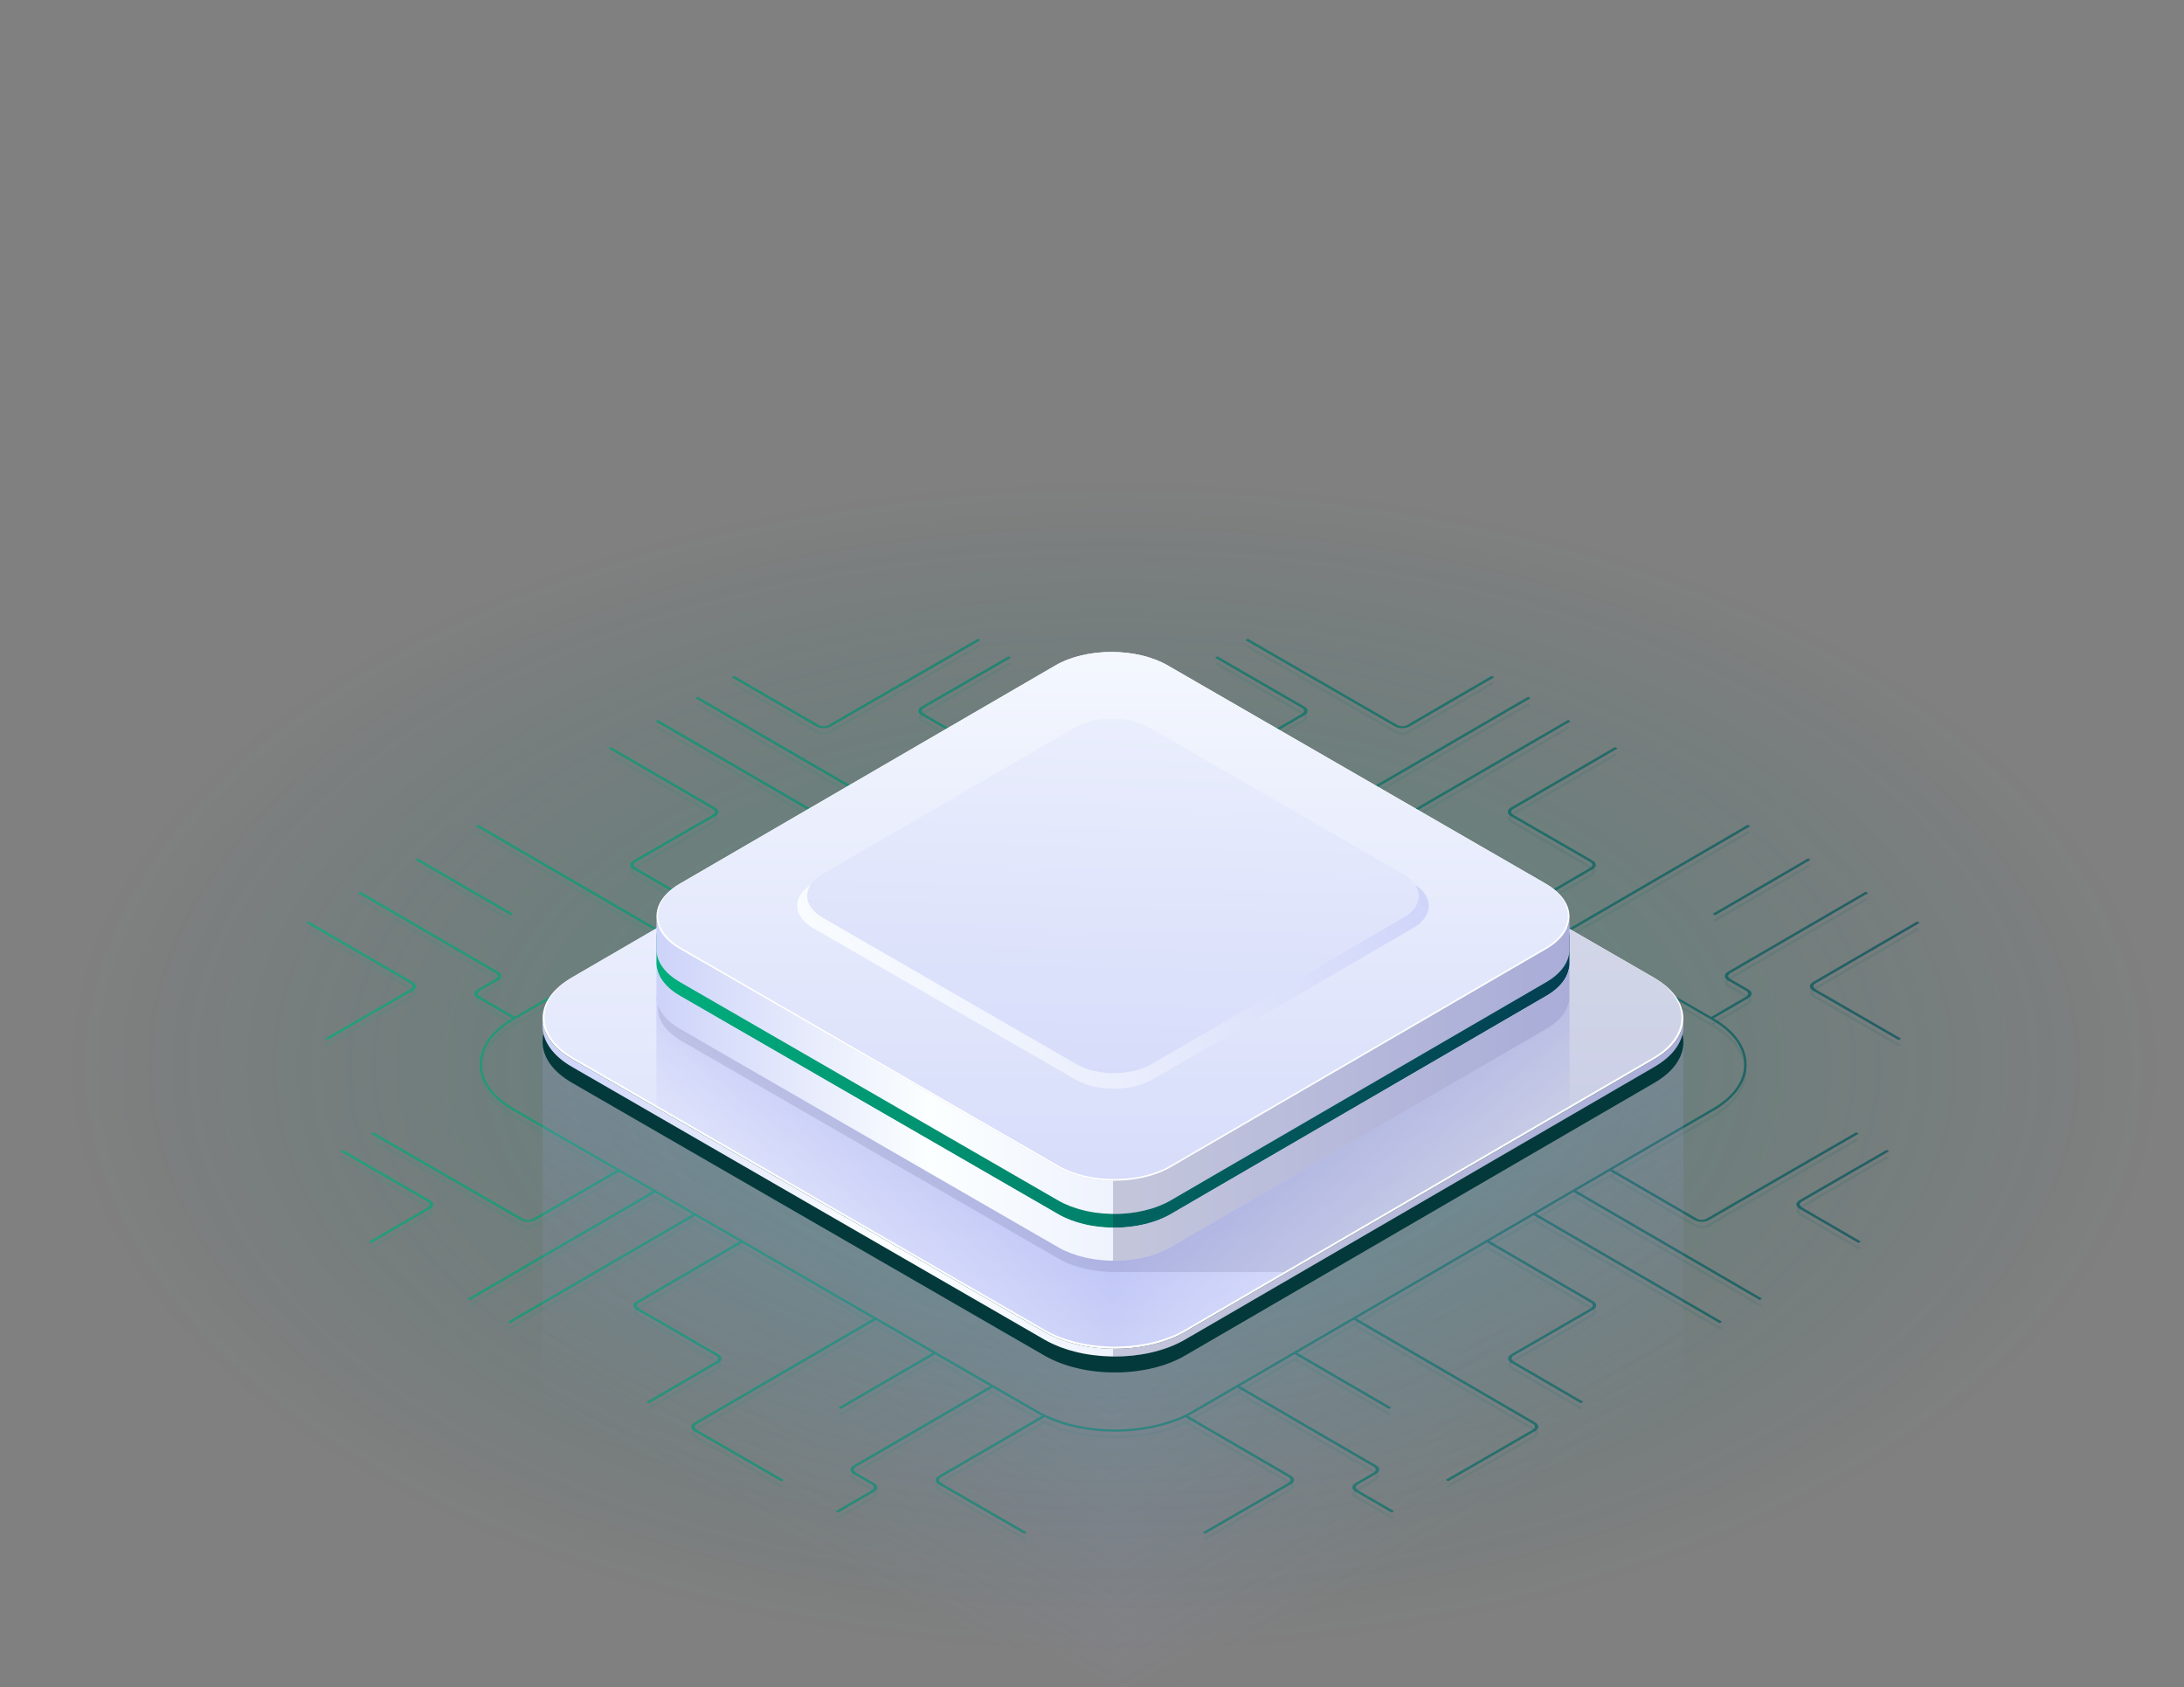 <svg xmlns="http://www.w3.org/2000/svg" xmlns:xlink="http://www.w3.org/1999/xlink" id="Layer_1" viewBox="0 0 1181.5 912.68"><rect x="0" y="0" width="1181.5" height="912.68" fill="#808080" stroke="none"/><defs><style>      .st0 {        fill: none;      }      .st1 {        fill: url(#New_Gradient_Swatch2);      }      .st2 {        fill: url(#linear-gradient2);      }      .st3 {        fill: url(#linear-gradient1);      }      .st4 {        fill: url(#linear-gradient3);      }      .st5 {        fill: url(#linear-gradient6);      }      .st6 {        fill: url(#linear-gradient5);      }      .st7 {        fill: url(#linear-gradient4);      }      .st8 {        fill: #03393a;      }      .st9 {        fill: #1d1559;      }      .st9, .st10 {        opacity: .2;      }      .st11 {        fill: url(#linear-gradient);      }      .st12 {        fill: url(#New_Gradient_Swatch1);        opacity: .7;      }      .st13 {        fill: url(#New_Gradient_Swatch_copy);        opacity: .33;      }      .st14 {        fill: #fff;      }      .st10 {        fill: #000338;      }      .st15 {        fill: url(#New_Gradient_Swatch);      }      .st15, .st16 {        opacity: .1;      }      .st17 {        fill: url(#Blue_Sky_3);      }      .st17, .st18 {        opacity: .4;      }      .st18 {        fill: url(#Blue_Sky_31);      }      .st16 {        fill: #000428;      }      .st19 {        clip-path: url(#clippath);      }      .st20 {        fill: url(#Blue_Sky_32);      }      .st21 {        fill: url(#Blue_Sky_33);      }    </style><radialGradient id="New_Gradient_Swatch_copy" data-name="New Gradient Swatch copy" cx="602.62" cy="256.12" fx="602.62" fy="256.12" r="566.79" gradientTransform="translate(0 433.6) scale(1 .56)" gradientUnits="userSpaceOnUse"><stop offset="0" stop-color="#01af7c"></stop><stop offset="1" stop-color="#024f59" stop-opacity="0"></stop></radialGradient><linearGradient id="New_Gradient_Swatch" data-name="New Gradient Swatch" x1="165.64" y1="591.04" x2="1038.52" y2="591.04" gradientUnits="userSpaceOnUse"><stop offset="0" stop-color="#01af7c"></stop><stop offset="1" stop-color="#024f59"></stop></linearGradient><linearGradient id="New_Gradient_Swatch1" data-name="New Gradient Swatch" y1="587.59" y2="587.59" xlink:href="#New_Gradient_Swatch"></linearGradient><linearGradient id="Blue_Sky_3" data-name="Blue Sky 3" x1="600.57" y1="511.29" x2="426.85" y2="831.18" gradientUnits="userSpaceOnUse"><stop offset="0" stop-color="#a3a9f1"></stop><stop offset="1" stop-color="#a3a9f1" stop-opacity="0"></stop></linearGradient><linearGradient id="Blue_Sky_31" data-name="Blue Sky 3" x1="-542.98" y1="506.13" x2="-731.07" y2="831.2" gradientTransform="translate(47.67) rotate(-180) scale(1 -1)" xlink:href="#Blue_Sky_3"></linearGradient><linearGradient id="linear-gradient" x1="293.46" y1="642.31" x2="910.69" y2="642.31" gradientUnits="userSpaceOnUse"><stop offset="0" stop-color="#cdd3f9"></stop><stop offset=".3" stop-color="#fcffff"></stop><stop offset="1" stop-color="#cdd3f9"></stop></linearGradient><linearGradient id="linear-gradient1" x1="602.1" y1="274.36" x2="602.1" y2="850.15" gradientUnits="userSpaceOnUse"><stop offset="0" stop-color="#fcffff"></stop><stop offset="1" stop-color="#cdd3f9"></stop></linearGradient><clipPath id="clippath"><path class="st0" d="M893.83,528.37c20.97,12.11,21.08,31.74.25,43.85l-253.17,147.13c-20.84,12.11-54.73,12.11-75.7,0l-254.83-147.13c-20.97-12.11-21.08-31.74-.25-43.85l253.17-147.13c20.84-12.11,54.73-12.11,75.7,0l254.83,147.13Z"></path></clipPath><linearGradient id="Blue_Sky_32" data-name="Blue Sky 3" x1="558.79" y1="551" x2="467.97" y2="686.94" xlink:href="#Blue_Sky_3"></linearGradient><linearGradient id="Blue_Sky_33" data-name="Blue Sky 3" x1="-597.75" y1="551" x2="-688.57" y2="686.94" gradientTransform="translate(47.67) rotate(-180) scale(1 -1)" xlink:href="#Blue_Sky_3"></linearGradient><linearGradient id="New_Gradient_Swatch2" data-name="New Gradient Swatch" x1="355.09" y1="583.62" x2="849.06" y2="583.62" xlink:href="#New_Gradient_Swatch"></linearGradient><linearGradient id="linear-gradient2" x1="355.09" y1="601.46" x2="849.06" y2="601.46" xlink:href="#linear-gradient"></linearGradient><linearGradient id="linear-gradient3" x1="355.09" y1="576.14" x2="849.06" y2="576.14" xlink:href="#linear-gradient"></linearGradient><linearGradient id="linear-gradient4" x1="602.1" y1="274.39" x2="602.1" y2="735.21" xlink:href="#linear-gradient1"></linearGradient><linearGradient id="linear-gradient5" x1="448.43" y1="572.53" x2="748.45" y2="411.3" xlink:href="#linear-gradient1"></linearGradient><linearGradient id="linear-gradient6" x1="608.9" y1="202.33" x2="597.36" y2="681.28" xlink:href="#linear-gradient1"></linearGradient></defs><ellipse class="st13" cx="602.62" cy="577.66" rx="566.78" ry="318.82"></ellipse><path class="st15" d="M223.39,539.33l-46.33,26.75-1.33-.78,46.33-26.75c1.46-.84,1.47-2.22.02-3.06l-56.43-32.8,1.34-.78,56.43,32.8c2.19,1.27,2.18,3.34-.03,4.61ZM277.65,497.81l-51.6-29.99-1.33.77,51.6,29.99,1.33-.77ZM449.56,396.43l80.91-46.71-1.33-.78-80.91,46.71c-1.46.84-3.84.84-5.29,0l-45.79-26.61-1.34.78,45.79,26.61c2.19,1.27,5.76,1.27,7.97,0ZM927.84,498.58l51.6-29.99-1.33-.77-51.6,29.99,1.33.77ZM982.08,535.49l56.43-32.8-1.34-.78-56.43,32.8c-2.19,1.27-2.18,3.34.03,4.61l46.33,26.75,1.33-.78-46.33-26.75c-1.46-.84-1.47-2.22-.02-3.06ZM762.56,396.43l45.79-26.61-1.34-.78-45.79,26.61c-1.45.84-3.83.84-5.29,0l-80.91-46.71-1.33.78,80.91,46.71c2.2,1.27,5.78,1.27,7.97,0ZM232.7,652.76l-47.11-27.2-1.33.78,47.11,27.2c1.46.84,1.47,2.22.02,3.06l-31.92,18.55,1.34.78,31.92-18.55c2.19-1.27,2.18-3.34-.03-4.61ZM830.6,772.93l-96.92-56.32-1.34.78,96.91,56.32c1.45.84,1.45,2.22-.02,3.06l-47.13,27.21,1.33.78,47.13-27.21c2.2-1.27,2.21-3.34.03-4.61ZM974.79,653.47l47.11-27.2-1.33-.78-47.11,27.2c-2.2,1.27-2.21,3.34-.03,4.61l31.92,18.55,1.34-.78-31.92-18.55c-1.45-.84-1.45-2.22.02-3.06ZM852.66,647.47l100.61,58.47-1.34.78-100.6-58.46-20.25,11.77,100.53,58.42-1.34.78-100.53-58.42-23.97,13.93,56.11,32.61c2.19,1.27,2.18,3.34-.03,4.61l-43,24.82c-1.46.84-1.47,2.22-.02,3.06l37.73,21.93-1.34.78-37.73-21.93c-2.19-1.27-2.18-3.34.03-4.61l43-24.82c1.46-.84,1.47-2.22.02-3.06l-56.11-32.61-102.72,59.7,50.94,29.6-1.33.77-50.93-29.6-29.7,17.26,73.81,42.9c2.19,1.27,2.19,3.34-.02,4.61l-9.89,5.71c-1.46.84-1.47,2.22-.02,3.06l19.59,11.38-1.34.78-19.59-11.38c-2.19-1.27-2.18-3.34.03-4.61l9.89-5.71c1.46-.84,1.47-2.22.02-3.06l-73.81-42.89-23.7,13.77c-.95.55-1.93,1.07-2.92,1.57l55.68,32.36c2.19,1.27,2.18,3.34-.03,4.61l-46.33,26.75-1.33-.78,46.33-26.75c1.46-.84,1.47-2.22.02-3.06l-55.78-32.42c-10.99,5.24-24.49,7.87-38,7.87s-27.13-2.64-38.19-7.92l-55.99,32.54c-1.45.84-1.45,2.22.02,3.06l46.33,26.75-1.33.78-46.33-26.75c-2.2-1.27-2.22-3.34-.03-4.61l55.89-32.48c-.96-.49-1.91-.99-2.84-1.52l-23.86-13.78-73.93,42.96c-1.45.84-1.45,2.22.02,3.06l9.89,5.71c2.2,1.27,2.22,3.34.03,4.62l-19.59,11.38-1.34-.78,19.59-11.38c1.45-.84,1.45-2.22-.02-3.06l-9.89-5.71c-2.2-1.27-2.21-3.34-.02-4.61l73.93-42.96-29.8-17.21-50.95,29.61-1.33-.77,50.95-29.61-30.75-17.75-96.83,56.27c-1.45.84-1.45,2.22.02,3.06l47.13,27.21-1.33.78-47.13-27.21c-2.2-1.27-2.21-3.34-.03-4.61l96.83-56.27-70.96-40.97-55.79,32.42c-1.45.84-1.45,2.22.02,3.06l43,24.82c2.2,1.27,2.21,3.34.03,4.61l-37.73,21.93-1.34-.78,37.73-21.93c1.45-.84,1.45-2.22-.02-3.06l-43-24.82c-2.2-1.27-2.21-3.34-.03-4.61l55.79-32.42-24.05-13.89-100.13,58.19-1.34-.78,100.13-58.19-20.31-11.73-100.13,58.19-1.34-.78,100.13-58.19-18.29-10.56-45.15,26.24c-2.19,1.27-5.76,1.27-7.97,0l-80.91-46.71,1.33-.78,80.91,46.71c1.46.84,3.84.84,5.29,0l45.15-26.24-56.02-32.34c-11.52-6.65-17.88-15.54-17.89-25.01-.01-9.41,6.24-18.24,17.61-24.85h.01s-18.88-10.98-18.88-10.98c-2.19-1.27-2.18-3.34.03-4.61l9.89-5.71c1.46-.84,1.47-2.22.02-3.06l-74.58-43.34,1.33-.77,74.58,43.34c2.19,1.27,2.19,3.34-.02,4.61l-9.89,5.71c-1.46.84-1.47,2.22-.02,3.06l18.88,10.97,76.72-44.59c.42-.75.13-1.6-.89-2.19l-96.91-56.32,1.34-.78,96.92,56.32c.87.51,1.38,1.14,1.55,1.8l22.02-12.8-36.69-21.32c-2.19-1.27-2.18-3.34.03-4.61l43-24.82c1.46-.84,1.47-2.22.02-3.06l-56.43-32.8,1.34-.78,56.43,32.8c2.19,1.27,2.18,3.34-.03,4.61l-43,24.82c-1.46.84-1.47,2.22-.02,3.06l36.69,21.32,73.46-42.69-99.49-57.82,1.34-.78,99.48,57.81,20.25-11.77-99.42-57.77,1.34-.78,99.41,57.77,51.92-30.17-30.39-17.66c-2.19-1.27-2.18-3.34.03-4.61l47.11-27.2,1.33.78-47.11,27.2c-1.46.84-1.47,2.22-.02,3.06l30.39,17.66,28.51-16.57c23.31-13.55,61.37-13.55,84.83,0l29.58,17.08,31.27-18.17c1.45-.84,1.45-2.22-.02-3.06l-47.11-27.2,1.33-.78,47.11,27.2c2.2,1.27,2.22,3.34.03,4.61l-31.27,18.17,52.09,30.08,100.12-58.18,1.34.78-100.12,58.18,20.31,11.73,100.12-58.18,1.34.78-100.12,58.18,73.7,42.55,37.08-21.55c1.45-.84,1.45-2.22-.02-3.06l-43-24.82c-2.2-1.27-2.22-3.34-.03-4.61l56.43-32.8,1.34.78-56.43,32.8c-1.45.84-1.45,2.22.02,3.06l43,24.82c2.2,1.27,2.21,3.34.03,4.61l-37.08,21.55,22.35,12.91c.07-.78.59-1.54,1.61-2.13l96.92-56.32,1.34.78-96.91,56.32c-1.45.84-1.45,2.22.02,3.06l47.13,27.21h0s28.64,16.54,28.64,16.54l18.93-11c1.45-.84,1.45-2.22-.02-3.06l-9.89-5.71c-2.2-1.27-2.21-3.34-.02-4.61l74.58-43.34,1.34.77-74.58,43.34c-1.45.84-1.45,2.22.02,3.06l9.89,5.71c2.2,1.27,2.22,3.34.03,4.61l-18.93,11c11.5,6.65,17.84,15.52,17.85,24.99.01,9.41-6.24,18.24-17.62,24.85l-55,31.96,45.69,26.55c1.45.84,3.83.85,5.29,0l80.91-46.71,1.33.78-80.91,46.71c-2.2,1.27-5.78,1.27-7.97,0l-45.68-26.55-18.23,10.6ZM926.6,603.04c10.97-6.37,17-14.81,16.99-23.76-.01-9.01-6.14-17.51-17.26-23.93l-30.56-17.64-.07.04-47.13-27.21c-.25-.14-.46-.3-.66-.46l-205.02-118.37c-11.56-6.67-26.71-10.01-41.84-10.01s-30.25,3.34-41.73,10.01l-27.89,16.21.28.16-1.34.78-.28-.16-51.92,30.17.11.06-1.34.78-.1-.06-20.25,11.77.04.02-1.34.78-.03-.02-98.35,57.15c-.27.44-.7.85-1.3,1.19l-47.13,27.21-.22-.13-30.52,17.73c-10.97,6.37-17,14.81-16.99,23.76.01,9.01,6.14,17.51,17.26,23.93l283.44,163.64c23.12,13.35,60.61,13.34,83.57,0l281.59-163.65Z"></path><path class="st12" d="M223.39,535.88l-46.33,26.75-1.33-.78,46.33-26.75c1.46-.84,1.47-2.22.02-3.06l-56.43-32.8,1.34-.78,56.43,32.8c2.19,1.27,2.18,3.34-.03,4.61ZM277.65,494.35l-51.6-29.99-1.33.77,51.6,29.99,1.33-.77ZM449.56,392.97l80.91-46.71-1.33-.78-80.91,46.71c-1.46.84-3.84.84-5.29,0l-45.79-26.61-1.34.78,45.79,26.61c2.19,1.27,5.76,1.27,7.97,0ZM927.84,495.12l51.6-29.99-1.33-.77-51.6,29.99,1.33.77ZM982.08,532.04l56.43-32.8-1.34-.78-56.43,32.8c-2.19,1.27-2.18,3.34.03,4.61l46.33,26.75,1.33-.78-46.33-26.75c-1.46-.84-1.47-2.22-.02-3.06ZM762.56,392.97l45.79-26.61-1.34-.78-45.79,26.61c-1.45.84-3.83.84-5.29,0l-80.91-46.71-1.33.78,80.91,46.71c2.2,1.27,5.78,1.27,7.97,0ZM232.7,649.31l-47.11-27.2-1.33.78,47.11,27.2c1.46.84,1.47,2.22.02,3.06l-31.92,18.55,1.34.78,31.92-18.55c2.19-1.27,2.18-3.34-.03-4.61ZM830.6,769.48l-96.92-56.32-1.34.78,96.91,56.32c1.45.84,1.45,2.22-.02,3.06l-47.13,27.21,1.33.78,47.13-27.21c2.2-1.27,2.21-3.34.03-4.61ZM974.79,650.02l47.11-27.2-1.33-.78-47.11,27.2c-2.2,1.27-2.21,3.34-.03,4.61l31.92,18.55,1.34-.78-31.92-18.55c-1.45-.84-1.45-2.22.02-3.06ZM852.66,644.02l100.61,58.47-1.34.78-100.6-58.46-20.25,11.77,100.53,58.42-1.34.78-100.53-58.42-23.97,13.93,56.11,32.61c2.19,1.27,2.18,3.34-.03,4.61l-43,24.82c-1.46.84-1.47,2.22-.02,3.06l37.73,21.93-1.34.78-37.73-21.93c-2.19-1.27-2.18-3.34.03-4.61l43-24.82c1.46-.84,1.47-2.22.02-3.06l-56.11-32.61-102.72,59.7,50.94,29.6-1.33.77-50.93-29.6-29.7,17.26,73.81,42.9c2.19,1.27,2.19,3.34-.02,4.61l-9.89,5.71c-1.46.84-1.47,2.22-.02,3.06l19.59,11.38-1.34.78-19.59-11.38c-2.19-1.27-2.18-3.34.03-4.61l9.89-5.71c1.46-.84,1.47-2.22.02-3.06l-73.81-42.89-23.7,13.77c-.95.55-1.93,1.07-2.92,1.57l55.68,32.36c2.19,1.27,2.18,3.34-.03,4.61l-46.33,26.75-1.33-.78,46.33-26.75c1.46-.84,1.47-2.22.02-3.06l-55.78-32.42c-10.99,5.24-24.49,7.87-38,7.87s-27.13-2.64-38.19-7.92l-55.99,32.54c-1.45.84-1.45,2.22.02,3.06l46.33,26.75-1.33.78-46.33-26.75c-2.2-1.27-2.22-3.34-.03-4.61l55.89-32.48c-.96-.49-1.91-.99-2.84-1.52l-23.86-13.78-73.93,42.96c-1.45.84-1.45,2.22.02,3.06l9.89,5.71c2.2,1.27,2.22,3.34.03,4.61l-19.59,11.38-1.34-.78,19.59-11.38c1.45-.84,1.45-2.22-.02-3.06l-9.89-5.71c-2.2-1.27-2.21-3.34-.02-4.61l73.93-42.96-29.8-17.21-50.95,29.61-1.33-.77,50.95-29.61-30.75-17.75-96.83,56.27c-1.45.84-1.45,2.22.02,3.06l47.13,27.21-1.33.78-47.13-27.21c-2.2-1.27-2.21-3.34-.03-4.61l96.83-56.27-70.96-40.97-55.79,32.42c-1.45.84-1.45,2.22.02,3.06l43,24.82c2.2,1.27,2.21,3.34.03,4.61l-37.73,21.93-1.34-.78,37.73-21.93c1.45-.84,1.45-2.22-.02-3.06l-43-24.82c-2.2-1.27-2.21-3.34-.03-4.61l55.79-32.42-24.05-13.89-100.13,58.19-1.34-.78,100.13-58.19-20.31-11.73-100.13,58.19-1.34-.78,100.13-58.19-18.29-10.56-45.15,26.24c-2.19,1.27-5.76,1.27-7.97,0l-80.91-46.71,1.33-.78,80.91,46.71c1.46.84,3.84.84,5.29,0l45.15-26.24-56.02-32.34c-11.52-6.65-17.88-15.54-17.89-25.01-.01-9.41,6.24-18.24,17.61-24.85h.01s-18.88-10.98-18.88-10.98c-2.19-1.27-2.18-3.34.03-4.61l9.89-5.71c1.46-.84,1.47-2.22.02-3.06l-74.58-43.34,1.33-.77,74.58,43.34c2.19,1.27,2.19,3.34-.02,4.61l-9.89,5.71c-1.46.84-1.47,2.22-.02,3.06l18.88,10.97,76.72-44.59c.42-.75.13-1.6-.89-2.19l-96.91-56.32,1.34-.78,96.92,56.32c.87.51,1.38,1.14,1.55,1.8l22.02-12.8-36.69-21.32c-2.19-1.27-2.18-3.34.03-4.61l43-24.82c1.46-.84,1.47-2.22.02-3.06l-56.43-32.8,1.34-.78,56.43,32.8c2.19,1.27,2.18,3.34-.03,4.61l-43,24.82c-1.46.84-1.47,2.22-.02,3.06l36.69,21.32,73.46-42.69-99.49-57.82,1.34-.78,99.48,57.81,20.25-11.77-99.42-57.77,1.34-.78,99.41,57.77,51.92-30.17-30.39-17.66c-2.19-1.27-2.18-3.34.03-4.61l47.11-27.2,1.33.78-47.11,27.2c-1.46.84-1.47,2.22-.02,3.06l30.39,17.66,28.51-16.57c23.31-13.55,61.37-13.55,84.83,0l29.58,17.08,31.27-18.17c1.45-.84,1.45-2.22-.02-3.06l-47.11-27.2,1.33-.78,47.11,27.2c2.2,1.27,2.22,3.34.03,4.61l-31.27,18.17,52.09,30.08,100.12-58.18,1.34.78-100.12,58.18,20.31,11.73,100.12-58.18,1.34.78-100.12,58.18,73.7,42.55,37.08-21.55c1.45-.84,1.45-2.22-.02-3.06l-43-24.82c-2.2-1.27-2.22-3.34-.03-4.61l56.43-32.8,1.34.78-56.43,32.8c-1.45.84-1.45,2.22.02,3.06l43,24.82c2.2,1.27,2.21,3.34.03,4.61l-37.08,21.55,22.35,12.91c.07-.78.59-1.54,1.61-2.13l96.92-56.32,1.34.78-96.91,56.32c-1.45.84-1.45,2.22.02,3.06l47.13,27.21h0s28.64,16.54,28.64,16.54l18.93-11c1.45-.84,1.45-2.22-.02-3.06l-9.89-5.71c-2.2-1.27-2.21-3.34-.02-4.61l74.58-43.34,1.34.77-74.58,43.34c-1.45.84-1.45,2.22.02,3.06l9.89,5.71c2.2,1.27,2.22,3.34.03,4.61l-18.93,11c11.5,6.65,17.84,15.52,17.85,24.99.01,9.41-6.24,18.24-17.62,24.85l-55,31.96,45.69,26.55c1.45.84,3.83.84,5.29,0l80.91-46.71,1.33.78-80.91,46.71c-2.2,1.27-5.78,1.27-7.97,0l-45.68-26.55-18.23,10.6ZM926.6,599.59c10.97-6.37,17-14.81,16.99-23.76-.01-9.01-6.14-17.51-17.26-23.93l-30.56-17.64-.07.04-47.13-27.21c-.25-.14-.46-.3-.66-.46l-205.02-118.37c-11.56-6.67-26.71-10.01-41.84-10.01s-30.25,3.34-41.73,10.01l-27.89,16.21.28.16-1.34.78-.28-.16-51.92,30.17.11.06-1.34.78-.1-.06-20.25,11.77.04.02-1.34.78-.03-.02-98.35,57.15c-.27.44-.7.85-1.3,1.19l-47.13,27.21-.22-.13-30.52,17.73c-10.97,6.37-17,14.81-16.99,23.76.01,9.01,6.14,17.51,17.26,23.93l283.44,163.64c23.12,13.35,60.61,13.34,83.57,0l281.59-163.65Z"></path><g><g><polygon class="st17" points="293.52 563.7 293.52 838.31 602.1 1021.47 602.1 742.55 293.52 563.7"></polygon><polygon class="st18" points="910.69 563.7 910.69 838.31 602.1 1021.47 602.1 742.55 910.69 563.7"></polygon><path class="st8" d="M894.83,541.7c21.05,12.15,21.16,31.85.25,44l-254.04,147.63c-20.91,12.15-54.92,12.15-75.96,0l-255.7-147.63c-21.05-12.15-21.16-31.85-.25-44l254.04-147.63c20.91-12.15,54.92-12.15,75.96,0l255.7,147.63Z"></path></g><g><path class="st11" d="M910.69,551.06v4.47c-.02.22-.04.45-.05.67-.02.27-.04.53-.06.81-.01.23-.06.46-.08.7-.05.27-.08.54-.12.81-.06.23-.1.47-.16.7-.05.27-.12.52-.19.79-.06.23-.13.47-.21.71-.07.25-.16.52-.25.76-.08.24-.17.47-.27.7-.11.28-.22.55-.34.81-.11.23-.21.45-.31.69-.13.25-.28.53-.42.8-.11.21-.23.42-.36.65-.17.31-.38.63-.58.94-.12.19-.25.38-.38.57-.24.36-.5.7-.75,1.04-.12.16-.22.3-.34.46-.45.55-.91,1.09-1.4,1.62-.12.15-.25.27-.39.4-.4.41-.79.82-1.21,1.22-.19.18-.39.36-.59.53-.25.24-.51.46-.78.69-.24.21-.48.41-.74.62-.27.22-.56.44-.85.65-.25.19-.52.4-.8.59-.28.22-.59.42-.9.64-.29.19-.57.39-.87.58-.31.21-.64.41-.97.62-.41.25-.81.51-1.24.76l-254.04,147.62c-1.16.68-2.39,1.3-3.63,1.9-.31.17-.65.31-.98.47-1.11.52-2.26,1.02-3.43,1.47-.17.05-.3.12-.47.19-1.34.51-2.73.97-4.14,1.41-.22.07-.44.15-.65.21-1.36.41-2.75.79-4.14,1.11-.22.06-.45.1-.64.16-1.42.33-2.85.62-4.29.86-.3.05-.61.1-.91.15-1.22.21-2.46.38-3.71.52-.38.05-.74.1-1.1.15-1.44.15-2.89.27-4.36.35-.27.01-.53.02-.8.05-1.5.07-3.02.12-4.53.12h-.45c-.23,0-.46,0-.7-.01-.88-.01-1.78-.06-2.68-.08-.91-.02-1.82-.08-2.73-.13-.82-.07-1.66-.15-2.48-.23-.9-.07-1.78-.17-2.68-.28-1.19-.16-2.37-.3-3.54-.51-.1-.01-.18-.04-.25-.05-1.5-.24-2.96-.56-4.41-.88-.23-.06-.46-.1-.7-.16-1.37-.33-2.71-.69-4.05-1.09-.39-.11-.75-.24-1.14-.35-1.09-.34-2.19-.73-3.26-1.1-.3-.13-.63-.24-.93-.35-.98-.38-1.91-.79-2.86-1.21-.45-.19-.93-.39-1.38-.61-1.36-.65-2.68-1.32-3.94-2.06l-255.71-147.62c-10.57-6.1-15.85-14.11-15.85-22.13l-.05-.37c-.01-.22-.01-.44-.01-.65l.06-3.16c0,8.02,5.28,16.02,15.85,22.13l255.71,147.62c1.26.74,2.58,1.4,3.94,2.05.45.23.93.41,1.38.61.94.42,1.88.84,2.86,1.22.3.11.63.22.93.34,1.07.39,2.17.78,3.26,1.11.39.11.75.23,1.14.34,1.33.4,2.68.78,4.05,1.1.24.06.47.1.7.16,1.45.33,2.91.64,4.41.88.07.01.16.02.25.05,1.16.21,2.35.35,3.54.5.9.11,1.78.21,2.68.29.82.08,1.66.16,2.48.22.91.06,1.82.11,2.73.15.9.02,1.79.06,2.68.07.24.02.47.02.7.02h.45c1.51,0,3.03-.05,4.53-.13.27-.01.53-.02.8-.04,1.47-.08,2.92-.21,4.36-.35.36-.05.73-.1,1.1-.15,1.25-.15,2.48-.31,3.71-.52.3-.05.61-.1.91-.15,1.44-.25,2.87-.53,4.29-.87.19-.05.42-.1.64-.15,1.39-.33,2.79-.7,4.14-1.11.22-.06.44-.13.65-.21,1.42-.44,2.8-.91,4.14-1.4.17-.07.3-.15.47-.19,1.16-.46,2.31-.94,3.43-1.47.33-.16.67-.3.98-.47,1.25-.61,2.47-1.22,3.63-1.9l254.04-147.62c.42-.27.82-.51,1.24-.78.33-.21.65-.41.97-.62.3-.18.58-.38.87-.57.3-.22.62-.42.9-.64.28-.19.55-.4.8-.59.29-.22.58-.44.85-.65.25-.21.5-.41.74-.62.27-.24.52-.46.78-.69.21-.18.4-.35.59-.53.42-.4.81-.81,1.21-1.22.13-.13.27-.25.39-.4.5-.53.96-1.08,1.4-1.64.12-.15.22-.29.34-.45.25-.34.51-.69.75-1.04.12-.19.25-.39.38-.58.21-.31.41-.63.58-.94.13-.22.25-.44.36-.64.15-.28.29-.54.42-.81.11-.23.21-.45.31-.68.12-.27.23-.55.34-.81.1-.23.18-.47.27-.7.1-.24.18-.51.25-.76.07-.25.15-.48.21-.71.07-.27.15-.52.19-.79.06-.23.1-.47.16-.71.04-.25.07-.53.12-.8.02-.24.07-.47.08-.7.02-.28.04-.56.06-.81.01-.31.04-.63.05-.94Z"></path><path class="st14" d="M894.82,528.9c21.04,12.15,21.16,31.85.25,44l-254.03,147.63c-20.91,12.15-54.92,12.15-75.96,0l-255.69-147.62c-21.04-12.15-21.16-31.85-.25-44l254.03-147.63c20.91-12.15,54.92-12.15,75.96,0l255.69,147.62Z"></path><path class="st3" d="M894.08,572.22l-199.42,115.9-53.75,31.24c-20.83,12.1-54.73,12.1-75.7,0l-254.83-147.14c-20.98-12.1-21.09-31.73-.24-43.85l253.16-147.12c20.84-12.11,54.73-12.11,75.71,0l187.41,108.2,67.41,38.93c20.98,12.11,21.09,31.75.25,43.85Z"></path><path class="st9" d="M910.69,551.06v4.47c-.02.22-.04.45-.05.67-.02.27-.04.53-.06.81-.01.23-.06.46-.08.7-.05.27-.08.54-.12.81-.06.23-.1.47-.16.7-.05.27-.12.52-.19.79-.06.23-.13.47-.21.71-.07.25-.16.52-.25.76-.08.24-.17.47-.27.7-.11.28-.22.55-.34.81-.11.23-.21.45-.31.69-.13.25-.28.53-.42.8-.11.21-.23.42-.36.65-.17.31-.38.63-.58.94-.12.19-.25.38-.38.57-.24.36-.5.7-.75,1.04-.12.16-.22.3-.34.46-.45.55-.91,1.09-1.4,1.62-.12.15-.25.27-.39.4-.4.41-.79.82-1.21,1.22-.19.18-.39.36-.59.53-.25.24-.51.46-.78.69-.24.21-.48.41-.74.62-.27.22-.56.44-.85.65-.25.19-.52.4-.8.59-.28.22-.59.42-.9.64-.29.19-.57.39-.87.58-.31.21-.64.41-.97.62-.41.25-.81.51-1.24.76l-254.04,147.62c-1.16.68-2.39,1.3-3.63,1.9-.31.17-.65.31-.98.47-1.11.52-2.26,1.02-3.43,1.47-.17.05-.3.12-.47.19-1.34.51-2.73.97-4.14,1.41-.22.07-.44.15-.65.21-1.36.41-2.75.79-4.14,1.11-.22.06-.45.1-.64.16-1.42.33-2.85.62-4.29.86-.3.05-.61.1-.91.15-1.22.21-2.46.38-3.71.52-.38.05-.74.1-1.1.15-1.44.15-2.89.27-4.36.35-.27.01-.53.02-.8.05-1.5.07-3.02.12-4.53.12h-.45c-.23,0-.46,0-.7-.01v-4.2c.24.02.47.02.7.02h.45c1.51,0,3.03-.05,4.53-.13.27-.01.53-.02.8-.04,1.47-.08,2.92-.21,4.36-.35.36-.05.73-.1,1.1-.15,1.25-.15,2.48-.31,3.71-.52.3-.05.61-.1.91-.15,1.44-.25,2.87-.53,4.29-.87.19-.05.42-.1.64-.15,1.39-.33,2.79-.7,4.14-1.11.22-.06.44-.13.65-.21,1.42-.44,2.8-.91,4.14-1.4.17-.07.3-.15.47-.19,1.16-.46,2.31-.94,3.43-1.47.33-.16.67-.3.98-.47,1.25-.61,2.47-1.22,3.63-1.9l254.04-147.62c.42-.27.82-.51,1.24-.78.33-.21.65-.41.97-.62.3-.18.58-.38.87-.57.3-.22.62-.42.9-.64.28-.19.55-.4.8-.59.29-.22.58-.44.85-.65.25-.21.5-.41.74-.62.27-.24.52-.46.78-.69.21-.18.4-.35.59-.53.42-.4.81-.81,1.21-1.22.13-.13.27-.25.39-.4.5-.53.96-1.08,1.4-1.64.12-.15.22-.29.34-.45.25-.34.51-.69.75-1.04.12-.19.25-.39.38-.58.21-.31.41-.63.58-.94.13-.22.25-.44.36-.64.15-.28.29-.54.42-.81.11-.23.21-.45.31-.68.12-.27.23-.55.34-.81.1-.23.18-.47.27-.7.1-.24.18-.51.25-.76.07-.25.15-.48.21-.71.07-.27.15-.52.19-.79.06-.23.1-.47.16-.71.04-.25.07-.53.12-.8.02-.24.07-.47.08-.7.02-.28.04-.56.06-.81.01-.31.04-.63.05-.94Z"></path><g class="st19"><polygon class="st20" points="355.09 538.81 355.09 656.66 602.1 803.28 602.1 681.97 355.09 538.81"></polygon><polygon class="st21" points="849.12 538.81 849.12 656.66 602.1 803.28 602.1 681.97 849.12 538.81"></polygon></g></g><g><path class="st16" d="M893.83,528.38l-67.41-38.93-22.71,20.15-172.07-99.35c-16.79-9.69-43.91-9.69-60.59,0l-202.62,117.75c-16.68,9.69-16.59,25.4.2,35.09l203.95,117.75c8.31,4.8,19.14,7.21,30,7.26h-.01s92.11.01,92.11.01l199.42-115.9c20.83-12.1,20.72-31.73-.25-43.85Z"></path><g><g><path class="st1" d="M849.06,503.32l-.05,17.89c0,.13,0,.25-.01.38,0,.12-.01.25-.02.37-.01.22-.02.44-.04.65-.02.19-.04.38-.08.57-.03.21-.05.43-.1.64-.01.08-.02.15-.03.23-.02.12-.05.23-.09.34-.04.21-.1.42-.15.63-.04.2-.11.38-.16.57-.07.21-.13.42-.21.63-.02.09-.05.18-.09.26-.03.1-.08.19-.12.29-.09.22-.18.44-.27.65-.08.19-.16.37-.25.55-.1.22-.22.43-.33.65-.05.1-.11.21-.16.31-.03.08-.09.14-.13.21-.14.26-.31.52-.46.77-.11.15-.2.31-.31.46-.19.27-.4.55-.6.82-.08.11-.14.21-.22.31-.02.02-.03.04-.05.05-.34.44-.71.88-1.11,1.31-.11.11-.22.22-.32.33-.31.32-.64.65-.98.97-.08.07-.13.14-.21.21-.09.08-.18.15-.26.23-.2.18-.41.36-.61.54-.2.16-.4.33-.59.49-.22.18-.44.35-.67.53-.21.15-.43.32-.65.48-.23.16-.47.34-.72.51-.22.15-.45.31-.68.46-.25.18-.52.33-.78.49-.16.1-.31.21-.47.31-.18.1-.35.21-.53.31l-203.31,118.15c-.93.54-1.91,1.04-2.9,1.52-.26.13-.53.25-.79.37-.9.42-1.81.81-2.76,1.17-.12.05-.24.11-.36.15-.86.33-1.73.64-2.61.92-.24.08-.47.14-.71.22-.18.05-.35.1-.52.15-1.1.33-2.2.63-3.33.89-.16.04-.34.09-.52.12-1.01.24-2.03.46-3.07.64-.11.02-.23.04-.34.07-.24.03-.49.08-.74.11-.98.16-1.98.31-2.97.43-.29.03-.58.07-.87.1-.19.02-.37.04-.56.07-.98.1-1.95.16-2.93.23-.22.01-.43.02-.65.03-.4.01-.79.04-1.19.05-.81.03-1.62.04-2.44.04-.12,0-.24-.01-.36-.01h-.5c-.37,0-.74,0-1.1-.01-.37-.01-.74-.04-1.1-.05-.72-.03-1.45-.08-2.17-.12-.33-.02-.65-.02-.97-.05-.34-.02-.68-.08-1.03-.11-.71-.08-1.43-.15-2.14-.24-.33-.04-.67-.07-1.01-.11-.6-.09-1.21-.19-1.81-.29-.08-.02-.14-.02-.22-.04-.75-.12-1.49-.26-2.23-.42-.44-.09-.87-.2-1.3-.29-.19-.04-.37-.09-.56-.13-.89-.21-1.77-.44-2.63-.68-.2-.05-.4-.13-.6-.19-.31-.09-.6-.19-.91-.29-.88-.27-1.75-.57-2.6-.89-.25-.09-.5-.18-.76-.27-.11-.04-.23-.08-.34-.13-.66-.25-1.3-.55-1.93-.83-.37-.16-.76-.32-1.12-.48-1.09-.52-2.14-1.06-3.15-1.65l-204.64-118.15c-8.47-4.9-12.71-11.32-12.69-17.73l.04-17.87c0,6.41,4.23,12.82,12.69,17.71l204.65,118.14c1.01.59,2.06,1.13,3.15,1.65.36.18.75.33,1.11.48.76.34,1.5.67,2.28.98.24.09.5.18.75.27.86.31,1.73.61,2.61.89.31.09.6.19.91.27,1.06.32,2.14.61,3.24.88.19.04.37.08.56.12,1.16.26,2.33.52,3.52.71.07.01.13.02.21.03.93.16,1.88.29,2.83.41.71.09,1.43.16,2.14.23.66.07,1.33.12,1.99.18.72.04,1.45.09,2.18.11.71.02,1.43.05,2.14.07.19.01.37.01.56.01h.36c1.21,0,2.41-.03,3.62-.1.21-.01.43-.02.64-.03,1.17-.07,2.34-.16,3.49-.29.3-.03.58-.08.88-.11,1-.12,1.99-.25,2.98-.42.24-.04.48-.08.72-.12,1.15-.2,2.29-.43,3.43-.69.16-.04.34-.08.52-.12,1.12-.26,2.23-.56,3.32-.89.18-.05.35-.11.53-.16,1.13-.35,2.24-.72,3.32-1.13.13-.05.24-.11.37-.15.93-.36,1.86-.76,2.74-1.17.26-.12.54-.24.79-.37,1-.48,1.98-.98,2.91-1.53l203.31-118.14c.34-.21.66-.41.99-.61.26-.16.53-.33.78-.49.24-.15.46-.31.69-.46.24-.18.49-.34.72-.52.22-.15.43-.32.64-.47.23-.18.46-.35.68-.53.2-.16.4-.33.59-.49.21-.19.42-.36.61-.55.16-.14.32-.29.47-.43.34-.32.66-.65.98-.98.1-.11.21-.21.31-.32.4-.43.77-.87,1.12-1.31.1-.12.18-.24.27-.36.21-.27.41-.55.6-.83.1-.15.2-.31.3-.46.16-.25.33-.5.47-.76.1-.18.2-.35.29-.52.12-.22.23-.44.34-.65.09-.19.16-.36.25-.55.1-.21.19-.43.27-.65.08-.19.14-.37.21-.56.08-.2.14-.41.21-.61.05-.2.11-.38.16-.57.05-.21.11-.42.15-.63.04-.19.08-.38.12-.57.03-.21.07-.43.1-.65.02-.19.05-.37.07-.56.02-.22.03-.44.05-.65.01-.25.02-.5.03-.76Z"></path><path class="st10" d="M849.06,503.32l-.05,17.89c0,.13,0,.25-.01.38,0,.12-.01.25-.02.37-.01.22-.02.44-.04.65-.02.19-.04.38-.08.57-.03.21-.05.43-.1.64-.01.08-.02.15-.03.23-.02.12-.05.23-.09.34-.04.21-.1.42-.15.63-.04.2-.11.38-.16.57-.07.21-.13.42-.21.63-.02.09-.05.18-.09.26-.03.1-.08.19-.12.29-.09.22-.18.44-.27.65-.08.19-.16.37-.25.55-.1.22-.22.43-.33.65-.05.1-.11.21-.16.31-.03.08-.09.14-.13.21-.14.26-.31.52-.46.77-.11.15-.2.31-.31.46-.19.27-.4.55-.6.82-.08.11-.14.21-.22.31-.02.02-.03.04-.05.05-.34.44-.71.88-1.11,1.31-.11.11-.22.22-.32.33-.31.32-.64.65-.98.97-.08.07-.13.14-.21.21-.09.08-.18.15-.26.23-.2.18-.41.36-.61.54-.2.16-.4.33-.59.49-.22.18-.44.35-.67.53-.21.15-.43.32-.65.48-.23.16-.47.34-.72.51-.22.15-.45.31-.68.46-.25.18-.52.33-.78.49-.16.1-.31.21-.47.31-.18.1-.35.21-.53.31l-203.31,118.15c-.93.54-1.91,1.04-2.9,1.52-.26.13-.53.25-.79.37-.9.42-1.81.81-2.76,1.17-.12.05-.24.11-.36.15-.86.33-1.73.64-2.61.92-.24.08-.47.14-.71.22-.18.05-.35.1-.52.15-1.1.33-2.2.63-3.33.89-.16.04-.34.09-.52.12-1.01.24-2.03.46-3.07.64-.11.02-.23.04-.34.07-.24.03-.49.08-.74.11-.98.16-1.98.31-2.97.43-.29.03-.58.07-.87.1-.19.02-.37.04-.56.07-.98.1-1.95.16-2.93.23-.22.01-.43.02-.65.03-.4.01-.79.04-1.19.05-.81.03-1.62.04-2.44.04-.12,0-.24-.01-.36-.01h-.5v-17.9c.19.01.37.01.56.01h.36c1.21,0,2.41-.03,3.62-.1.21-.01.43-.02.64-.03,1.17-.07,2.34-.16,3.49-.29.3-.03.58-.08.88-.11,1-.12,1.99-.25,2.98-.42.24-.04.48-.08.72-.12,1.15-.2,2.29-.43,3.43-.69.16-.04.34-.08.52-.12,1.12-.26,2.23-.56,3.32-.89.18-.05.35-.11.53-.16,1.13-.35,2.24-.72,3.32-1.13.13-.05.24-.11.37-.15.93-.36,1.86-.76,2.74-1.17.26-.12.54-.24.79-.37,1-.48,1.98-.98,2.91-1.53l203.31-118.14c.34-.21.66-.41.99-.61.26-.16.53-.33.78-.49.24-.15.46-.31.69-.46.24-.18.49-.34.72-.52.22-.15.43-.32.64-.47.23-.18.46-.35.68-.53.2-.16.4-.33.59-.49.21-.19.42-.36.61-.55.16-.14.32-.29.47-.43.34-.32.66-.65.98-.98.1-.11.21-.21.31-.32.4-.43.77-.87,1.12-1.31.1-.12.18-.24.27-.36.21-.27.41-.55.6-.83.1-.15.2-.31.3-.46.16-.25.33-.5.47-.76.1-.18.2-.35.29-.52.12-.22.23-.44.34-.65.09-.19.16-.36.25-.55.1-.21.19-.43.27-.65.08-.19.14-.37.21-.56.08-.2.14-.41.21-.61.05-.2.11-.38.16-.57.05-.21.11-.42.15-.63.04-.19.08-.38.12-.57.03-.21.07-.43.1-.65.02-.19.05-.37.07-.56.02-.22.03-.44.05-.65.01-.25.02-.5.03-.76Z"></path></g><g><path class="st2" d="M849.06,521.16l-.05,17.89c0,.13,0,.25-.01.38,0,.12-.01.25-.02.37-.01.22-.02.44-.04.65-.02.19-.04.38-.08.57-.03.21-.05.43-.1.64-.01.08-.02.15-.03.23-.02.12-.05.23-.09.34-.04.21-.1.42-.15.63-.04.2-.11.38-.16.57-.07.21-.13.42-.21.63-.02.09-.05.18-.09.26-.03.1-.08.19-.12.29-.09.22-.18.44-.27.65-.08.19-.16.37-.25.55-.1.22-.22.43-.33.65-.05.1-.11.21-.16.31-.03.08-.09.14-.13.21-.14.26-.31.52-.46.77-.11.15-.2.31-.31.46-.19.27-.4.55-.6.82-.08.11-.14.21-.22.31-.02.02-.03.04-.05.05-.34.44-.71.88-1.11,1.31-.11.11-.22.22-.32.33-.31.32-.64.65-.98.97-.08.07-.13.14-.21.21-.09.08-.18.15-.26.23-.2.18-.41.36-.61.54-.2.16-.4.33-.59.49-.22.18-.44.35-.67.53-.21.15-.43.32-.65.48-.23.16-.47.34-.72.51-.22.15-.45.31-.68.46-.25.18-.52.33-.78.49-.16.1-.31.21-.47.31-.18.1-.35.21-.53.31l-203.31,118.15c-.93.54-1.91,1.04-2.9,1.52-.26.13-.53.25-.79.37-.9.42-1.81.81-2.76,1.17-.12.05-.24.11-.36.15-.86.33-1.73.64-2.61.92-.24.08-.47.14-.71.22-.18.05-.35.1-.52.15-1.1.33-2.2.63-3.33.89-.16.04-.34.09-.52.12-1.01.24-2.03.46-3.07.64-.11.02-.23.04-.34.07-.24.03-.49.08-.74.11-.98.16-1.98.31-2.97.43-.29.03-.58.07-.87.1-.19.02-.37.04-.56.07-.98.1-1.95.16-2.93.23-.22.01-.43.02-.65.03-.4.01-.79.04-1.19.05-.81.03-1.62.04-2.44.04-.12,0-.24-.01-.36-.01h-.5c-.37,0-.74,0-1.1-.01-.37-.01-.74-.04-1.1-.05-.72-.03-1.45-.08-2.17-.12-.33-.02-.65-.02-.97-.05-.34-.02-.68-.08-1.03-.11-.71-.08-1.43-.15-2.14-.24-.33-.04-.67-.07-1.01-.11-.6-.09-1.21-.19-1.81-.29-.08-.02-.14-.02-.22-.04-.75-.12-1.49-.26-2.23-.42-.44-.09-.87-.2-1.3-.29-.19-.04-.37-.09-.56-.13-.89-.21-1.77-.44-2.63-.68-.2-.05-.4-.13-.6-.19-.31-.09-.6-.19-.91-.29-.88-.27-1.75-.57-2.6-.89-.25-.09-.5-.18-.76-.27-.11-.04-.23-.08-.34-.13-.66-.25-1.3-.55-1.93-.83-.37-.16-.76-.32-1.12-.48-1.09-.52-2.14-1.06-3.15-1.65l-204.64-118.15c-8.47-4.9-12.71-11.32-12.69-17.73l.04-17.87c0,6.41,4.23,12.82,12.69,17.71l204.65,118.14c1.01.59,2.06,1.13,3.15,1.65.36.18.75.33,1.11.48.76.34,1.5.67,2.28.98.24.09.5.18.75.27.86.31,1.73.61,2.61.89.31.09.6.19.91.27,1.06.32,2.14.61,3.24.88.19.04.37.08.56.12,1.16.26,2.33.52,3.52.71.07.01.13.02.21.03.93.16,1.88.29,2.83.41.71.09,1.43.16,2.14.23.66.07,1.33.12,1.99.18.72.04,1.45.09,2.18.11.71.02,1.43.05,2.14.07.19.01.37.01.56.01h.36c1.21,0,2.41-.03,3.62-.1.21-.01.43-.02.64-.03,1.17-.07,2.34-.16,3.49-.29.3-.03.58-.08.88-.11,1-.12,1.99-.25,2.98-.42.24-.04.48-.08.72-.12,1.15-.2,2.29-.43,3.43-.69.16-.04.34-.08.52-.12,1.12-.26,2.23-.56,3.32-.89.18-.05.35-.11.53-.16,1.13-.35,2.24-.72,3.32-1.13.13-.06.24-.11.37-.15.93-.36,1.86-.76,2.74-1.17.26-.12.54-.24.79-.37,1-.48,1.98-.98,2.91-1.53l203.31-118.14c.34-.21.66-.41.99-.61.26-.16.53-.33.78-.49.24-.15.46-.31.69-.46.24-.18.49-.34.72-.52.22-.15.43-.32.64-.47.23-.18.46-.35.68-.53.2-.16.4-.33.59-.49.21-.19.42-.36.61-.55.16-.14.32-.29.47-.43.34-.32.66-.65.98-.98.1-.11.21-.21.31-.32.4-.43.77-.87,1.12-1.31.1-.12.18-.24.27-.36.21-.27.41-.55.6-.83.1-.15.2-.31.3-.46.16-.25.33-.5.47-.76.1-.18.2-.35.29-.52.12-.22.23-.44.34-.65.09-.19.16-.36.25-.55.1-.21.19-.43.27-.65.08-.19.14-.37.21-.56.08-.2.14-.41.21-.61.05-.2.11-.38.16-.57.05-.21.11-.42.15-.63.04-.19.08-.38.12-.57.03-.21.07-.43.1-.65.02-.19.05-.37.07-.56.02-.22.03-.44.05-.65.01-.25.02-.5.03-.76Z"></path><path class="st9" d="M849.06,521.16l-.05,17.89c0,.13,0,.25-.01.38,0,.12-.01.25-.02.37-.01.22-.02.44-.04.65-.02.19-.04.38-.08.57-.03.21-.05.43-.1.64-.01.08-.02.15-.03.23-.02.12-.05.23-.09.34-.04.21-.1.42-.15.63-.04.2-.11.38-.16.57-.07.21-.13.42-.21.63-.02.09-.05.18-.09.26-.03.1-.08.19-.12.29-.09.22-.18.44-.27.65-.08.19-.16.37-.25.55-.1.22-.22.43-.33.65-.05.1-.11.21-.16.31-.03.08-.09.14-.13.21-.14.26-.31.52-.46.77-.11.15-.2.31-.31.46-.19.27-.4.55-.6.82-.08.11-.14.21-.22.31-.02.02-.03.04-.05.05-.34.44-.71.88-1.11,1.31-.11.11-.22.22-.32.33-.31.32-.64.65-.98.97-.08.07-.13.14-.21.21-.09.08-.18.15-.26.23-.2.18-.41.36-.61.54-.2.16-.4.33-.59.49-.22.18-.44.35-.67.53-.21.15-.43.32-.65.48-.23.16-.47.34-.72.51-.22.15-.45.31-.68.46-.25.18-.52.33-.78.49-.16.1-.31.21-.47.31-.18.1-.35.21-.53.31l-203.31,118.15c-.93.54-1.91,1.04-2.9,1.52-.26.13-.53.25-.79.37-.9.42-1.81.81-2.76,1.17-.12.05-.24.11-.36.15-.86.33-1.73.64-2.61.92-.24.08-.47.14-.71.22-.18.05-.35.1-.52.15-1.1.33-2.2.63-3.33.89-.16.04-.34.09-.52.12-1.01.24-2.03.46-3.07.64-.11.02-.23.04-.34.07-.24.03-.49.08-.74.11-.98.16-1.98.31-2.97.43-.29.03-.58.07-.87.1-.19.02-.37.04-.56.07-.98.1-1.95.16-2.93.23-.22.01-.43.02-.65.03-.4.01-.79.04-1.19.05-.81.03-1.62.04-2.44.04-.12,0-.24-.01-.36-.01h-.5v-17.9c.19.01.37.01.56.01h.36c1.21,0,2.41-.03,3.62-.1.21-.01.43-.02.64-.03,1.17-.07,2.34-.16,3.49-.29.3-.03.58-.08.88-.11,1-.12,1.99-.25,2.98-.42.24-.04.48-.08.72-.12,1.15-.2,2.29-.43,3.43-.69.16-.04.34-.08.52-.12,1.12-.26,2.23-.56,3.32-.89.18-.05.35-.11.53-.16,1.13-.35,2.24-.72,3.32-1.13.13-.06.24-.11.37-.15.93-.36,1.86-.76,2.74-1.17.26-.12.54-.24.79-.37,1-.48,1.98-.98,2.91-1.53l203.31-118.14c.34-.21.66-.41.99-.61.26-.16.53-.33.78-.49.24-.15.46-.31.69-.46.24-.18.49-.34.72-.52.22-.15.43-.32.64-.47.23-.18.46-.35.68-.53.2-.16.4-.33.59-.49.21-.19.42-.36.61-.55.16-.14.32-.29.47-.43.34-.32.66-.65.98-.98.1-.11.21-.21.31-.32.4-.43.77-.87,1.12-1.31.1-.12.18-.24.27-.36.21-.27.41-.55.6-.83.1-.15.2-.31.3-.46.16-.25.33-.5.47-.76.1-.18.2-.35.29-.52.12-.22.23-.44.34-.65.09-.19.16-.36.25-.55.1-.21.19-.43.27-.65.08-.19.14-.37.21-.56.08-.2.14-.41.21-.61.05-.2.11-.38.16-.57.05-.21.11-.42.15-.63.04-.19.08-.38.12-.57.03-.21.07-.43.1-.65.02-.19.05-.37.07-.56.02-.22.03-.44.05-.65.01-.25.02-.5.03-.76Z"></path><path class="st4" d="M849.06,495.84l-.05,17.89c0,.13,0,.25-.01.38,0,.12-.01.25-.02.37-.01.22-.02.44-.04.65-.02.19-.04.38-.08.57-.03.21-.05.43-.1.64-.01.08-.02.15-.03.23-.02.12-.05.23-.09.34-.04.21-.1.42-.15.63-.04.2-.11.38-.16.57-.07.21-.13.42-.21.63-.02.09-.05.18-.09.26-.03.1-.08.19-.12.29-.09.22-.18.44-.27.65-.08.19-.16.37-.25.55-.1.22-.22.43-.33.65-.05.1-.11.21-.16.31-.03.08-.09.14-.13.21-.14.26-.31.52-.46.77-.11.15-.2.31-.31.46-.19.27-.4.55-.6.82-.08.11-.14.21-.22.31-.02.02-.03.04-.05.05-.34.44-.71.88-1.11,1.31-.11.11-.22.22-.32.33-.31.32-.64.65-.98.97-.08.07-.13.14-.21.21-.09.08-.18.15-.26.23-.2.18-.41.36-.61.54-.2.16-.4.33-.59.49-.22.18-.44.35-.67.53-.21.15-.43.32-.65.48-.23.16-.47.34-.72.51-.22.15-.45.31-.68.46-.25.18-.52.33-.78.49-.16.1-.31.21-.47.31-.18.1-.35.21-.53.31l-203.31,118.15c-.93.54-1.91,1.04-2.9,1.52-.26.13-.53.25-.79.37-.9.42-1.81.81-2.76,1.17-.12.05-.24.11-.36.15-.86.33-1.73.64-2.61.92-.24.08-.47.14-.71.22-.18.05-.35.1-.52.15-1.1.33-2.2.63-3.33.89-.16.04-.34.09-.52.12-1.01.24-2.03.46-3.07.64-.11.02-.23.04-.34.07-.24.03-.49.08-.74.11-.98.16-1.98.31-2.97.43-.29.03-.58.07-.87.1-.19.02-.37.04-.56.07-.98.1-1.95.16-2.93.23-.22.01-.43.02-.65.03-.4.01-.79.04-1.19.05-.81.03-1.62.04-2.44.04-.12,0-.24-.01-.36-.01h-.5c-.37,0-.74,0-1.1-.01-.37-.01-.74-.04-1.1-.05-.72-.03-1.45-.08-2.17-.12-.33-.02-.65-.02-.97-.05-.34-.02-.68-.08-1.03-.11-.71-.08-1.43-.15-2.14-.24-.33-.04-.67-.07-1.01-.11-.6-.09-1.21-.19-1.81-.29-.08-.02-.14-.02-.22-.04-.75-.12-1.49-.26-2.23-.42-.44-.09-.87-.2-1.3-.29-.19-.04-.37-.09-.56-.13-.89-.21-1.77-.44-2.63-.68-.2-.05-.4-.13-.6-.19-.31-.09-.6-.19-.91-.29-.88-.27-1.75-.57-2.6-.89-.25-.09-.5-.18-.76-.27-.11-.04-.23-.08-.34-.13-.66-.25-1.3-.55-1.93-.83-.37-.16-.76-.32-1.12-.48-1.09-.52-2.14-1.06-3.15-1.65l-204.64-118.15c-8.47-4.9-12.71-11.32-12.69-17.73l.04-17.87c0,6.41,4.23,12.82,12.69,17.71l204.65,118.14c1.01.59,2.06,1.13,3.15,1.65.36.18.75.33,1.11.48.76.34,1.5.67,2.28.98.24.09.5.18.75.27.86.31,1.73.61,2.61.89.31.09.6.19.91.27,1.06.32,2.14.61,3.24.88.19.04.37.08.56.12,1.16.26,2.33.52,3.52.71.07.01.13.02.21.03.93.16,1.88.29,2.83.41.71.09,1.43.16,2.14.23.66.07,1.33.12,1.99.18.72.04,1.45.09,2.18.11.71.02,1.43.05,2.14.07.19.01.37.01.56.01h.36c1.21,0,2.41-.03,3.62-.1.21-.01.43-.02.64-.03,1.17-.07,2.34-.16,3.49-.29.3-.03.58-.08.88-.11,1-.12,1.99-.25,2.98-.42.24-.04.48-.08.72-.12,1.15-.2,2.29-.43,3.43-.69.16-.04.34-.08.52-.12,1.12-.26,2.23-.56,3.32-.89.18-.05.35-.11.53-.16,1.13-.35,2.24-.72,3.32-1.13.13-.05.24-.11.37-.15.93-.36,1.86-.76,2.74-1.17.26-.12.54-.24.79-.37,1-.48,1.98-.98,2.91-1.53l203.31-118.14c.34-.21.66-.41.99-.61.26-.16.53-.33.78-.49.24-.15.46-.31.69-.46.24-.18.49-.34.72-.52.22-.15.43-.32.64-.47.23-.18.46-.35.68-.53.2-.16.4-.33.59-.49.21-.19.42-.36.61-.55.16-.14.32-.29.47-.43.34-.32.66-.65.98-.98.1-.11.21-.21.31-.32.4-.43.77-.87,1.12-1.31.1-.12.18-.24.27-.36.21-.27.41-.55.6-.83.1-.15.2-.31.3-.46.16-.25.33-.5.47-.76.1-.18.2-.35.29-.52.12-.22.23-.44.34-.65.09-.19.16-.36.25-.55.1-.21.19-.43.27-.65.08-.19.14-.37.21-.56.08-.2.14-.41.21-.61.05-.2.11-.38.16-.57.05-.21.11-.42.15-.63.04-.19.08-.38.12-.57.03-.21.07-.43.1-.65.02-.19.05-.37.07-.56.02-.22.03-.44.05-.65.01-.25.02-.5.03-.76Z"></path><path class="st14" d="M836.37,478.11c16.84,9.72,16.93,25.49.2,35.21l-203.31,118.15c-16.73,9.72-43.95,9.72-60.79,0l-204.64-118.15c-16.84-9.72-16.93-25.49-.2-35.21l203.31-118.15c16.73-9.72,43.95-9.72,60.79,0l204.64,118.15Z"></path><path class="st7" d="M835.78,512.78l-92.22,53.6-110.4,64.16c-16.68,9.69-43.81,9.69-60.6,0l-203.94-117.75c-16.79-9.69-16.87-25.4-.19-35.09l202.62-117.75c16.68-9.69,43.8-9.69,60.58,0l94.27,54.42,109.69,63.32c16.79,9.7,16.87,25.41.19,35.1Z"></path><path class="st6" d="M764.29,502.13l-140.64,81.73c-5.93,3.45-13.77,5.12-21.57,5.03-7.42-.07-14.8-1.74-20.48-5.03l-141.55-81.73c-11.65-6.72-11.71-17.62-.13-24.36l140.63-81.73c5.69-3.31,13.15-4.98,20.63-5.03,1.03,0,2.07.01,3.1.07,6.67.34,13.2,2,18.33,4.95l113.36,65.44,28.21,16.29c11.65,6.72,11.71,17.64.13,24.36Z"></path><path class="st9" d="M849.06,495.84l-.05,17.89c0,.13,0,.25-.01.38,0,.12-.01.25-.02.37-.01.22-.02.44-.04.65-.02.19-.04.38-.08.57-.03.21-.05.43-.1.64-.01.08-.02.15-.03.23-.02.12-.05.23-.09.34-.04.21-.1.42-.15.63-.04.2-.11.38-.16.57-.07.21-.13.42-.21.63-.02.09-.05.18-.09.26-.03.1-.08.19-.12.29-.09.22-.18.44-.27.65-.08.19-.16.37-.25.55-.1.22-.22.43-.33.65-.05.1-.11.21-.16.31-.03.08-.09.14-.13.21-.14.26-.31.52-.46.77-.11.15-.2.31-.31.46-.19.27-.4.55-.6.82-.08.11-.14.21-.22.31-.02.02-.03.04-.05.05-.34.44-.71.88-1.11,1.31-.11.11-.22.22-.32.33-.31.32-.64.65-.98.97-.08.07-.13.14-.21.21-.09.08-.18.15-.26.23-.2.18-.41.36-.61.54-.2.16-.4.33-.59.49-.22.18-.44.35-.67.53-.21.15-.43.32-.65.48-.23.16-.47.34-.72.51-.22.15-.45.31-.68.46-.25.18-.52.33-.78.49-.16.1-.31.21-.47.31-.18.1-.35.21-.53.31l-203.31,118.15c-.93.54-1.91,1.04-2.9,1.52-.26.13-.53.25-.79.37-.9.42-1.81.81-2.76,1.17-.12.05-.24.11-.36.15-.86.33-1.73.64-2.61.92-.24.08-.47.14-.71.22-.18.05-.35.1-.52.15-1.1.33-2.2.63-3.33.89-.16.04-.34.09-.52.12-1.01.24-2.03.46-3.07.64-.11.02-.23.04-.34.07-.24.03-.49.08-.74.11-.98.16-1.98.31-2.97.43-.29.03-.58.07-.87.1-.19.02-.37.04-.56.07-.98.1-1.95.16-2.93.23-.22.01-.43.02-.65.03-.4.01-.79.04-1.19.05-.81.03-1.62.04-2.44.04-.12,0-.24-.01-.36-.01h-.5v-17.9c.19.01.37.01.56.01h.36c1.21,0,2.41-.03,3.62-.1.21-.01.43-.02.64-.03,1.17-.07,2.34-.16,3.49-.29.3-.03.58-.08.88-.11,1-.12,1.99-.25,2.98-.42.24-.04.48-.08.72-.12,1.15-.2,2.29-.43,3.43-.69.16-.04.34-.08.52-.12,1.12-.26,2.23-.56,3.32-.89.18-.05.35-.11.53-.16,1.13-.35,2.24-.72,3.32-1.13.13-.05.24-.11.37-.15.93-.36,1.86-.76,2.74-1.17.26-.12.54-.24.79-.37,1-.48,1.98-.98,2.91-1.53l203.31-118.14c.34-.21.66-.41.99-.61.26-.16.53-.33.78-.49.24-.15.46-.31.69-.46.24-.18.49-.34.72-.52.22-.15.43-.32.64-.47.23-.18.46-.35.68-.53.2-.16.4-.33.59-.49.21-.19.42-.36.61-.55.16-.14.32-.29.47-.43.34-.32.66-.65.98-.98.1-.11.21-.21.31-.32.4-.43.77-.87,1.12-1.31.1-.12.18-.24.27-.36.21-.27.41-.55.6-.83.1-.15.2-.31.3-.46.16-.25.33-.5.47-.76.1-.18.2-.35.29-.52.12-.22.23-.44.34-.65.09-.19.16-.36.25-.55.1-.21.19-.43.27-.65.08-.19.14-.37.21-.56.08-.2.14-.41.21-.61.05-.2.11-.38.16-.57.05-.21.11-.42.15-.63.04-.19.08-.38.12-.57.03-.21.07-.43.1-.65.02-.19.05-.37.07-.56.02-.22.03-.44.05-.65.01-.25.02-.5.03-.76Z"></path></g></g></g><path class="st5" d="M759.07,472.86c11.29,6.52,11.34,17.08.13,23.59l-136.22,79.17c-11.21,6.52-29.45,6.52-40.73,0l-137.12-79.16c-11.29-6.52-11.34-17.08-.13-23.59l136.22-79.17c11.21-6.52,29.45-6.52,40.73,0l137.12,79.16Z"></path></g></svg>